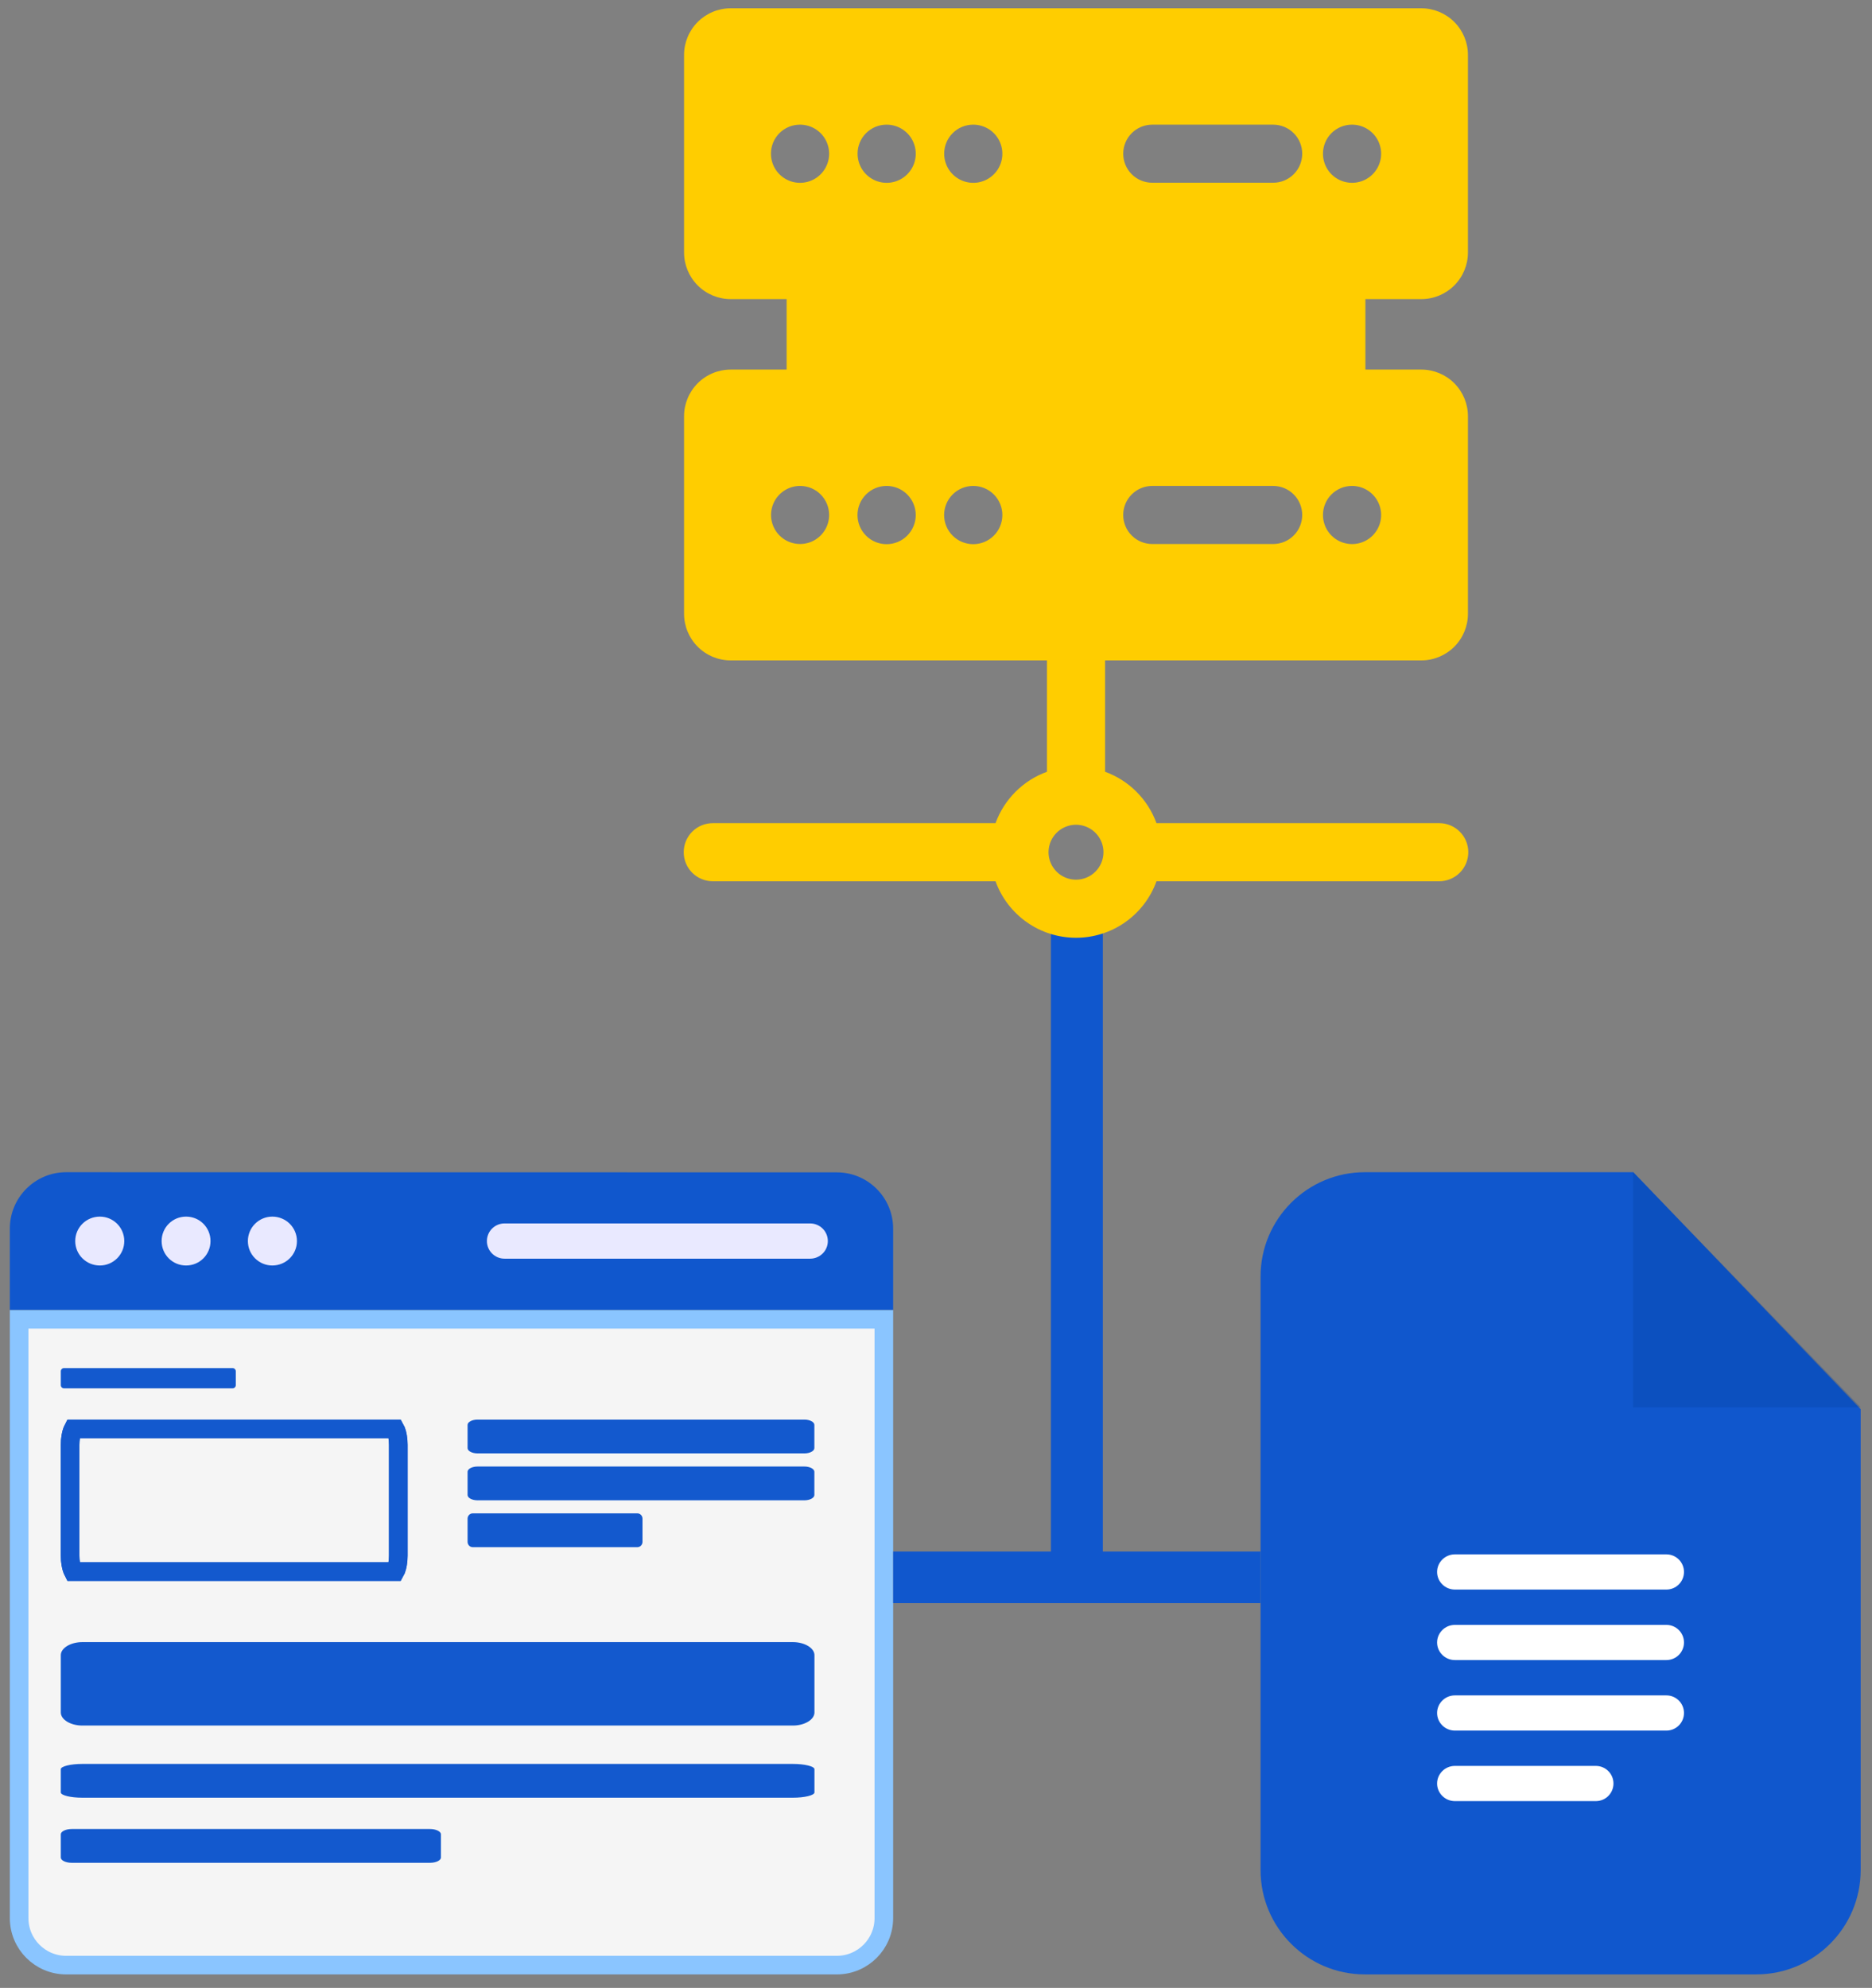 <svg width="113" height="120" viewBox="0 0 113 120" fill="none" xmlns="http://www.w3.org/2000/svg">
<rect x="0" y="0" width="113" height="120" fill="#808080" stroke="none"/>
<path d="M53.352 79.638V115.785C53.352 117.355 52.082 118.625 50.512 118.625H3.995C2.425 118.625 1.155 117.355 1.155 115.785V79.638H53.352Z" fill="#F5F5F5" stroke="#8AC5FF" stroke-width="1.123"/>
<path d="M53.913 79.071V74.171C53.913 72.291 52.392 70.769 50.512 70.769L3.995 70.76C2.115 70.76 0.594 72.291 0.594 74.161V79.071H53.913Z" fill="#1057CD"/>
<path d="M12.707 74.917C12.707 75.736 12.051 76.392 11.232 76.392C10.412 76.392 9.756 75.736 9.756 74.917C9.756 74.097 10.412 73.441 11.232 73.441C12.051 73.441 12.707 74.097 12.707 74.917Z" fill="#E9E9FF"/>
<path d="M7.502 74.917C7.502 75.736 6.836 76.392 6.027 76.392C5.207 76.392 4.541 75.736 4.541 74.917C4.541 74.097 5.207 73.441 6.027 73.441C6.836 73.441 7.502 74.097 7.502 74.917Z" fill="#E9E9FF"/>
<path d="M17.924 74.917C17.924 75.736 17.258 76.392 16.438 76.392C15.629 76.392 14.963 75.736 14.963 74.917C14.963 74.097 15.629 73.441 16.438 73.441C17.258 73.441 17.924 74.097 17.924 74.917Z" fill="#E9E9FF"/>
<path d="M30.454 73.853C29.87 73.853 29.391 74.326 29.391 74.917C29.391 75.507 29.87 75.98 30.454 75.98H48.9C49.491 75.98 49.971 75.507 49.971 74.917C49.971 74.326 49.491 73.853 48.9 73.853H30.454Z" fill="#E9E9FF"/>
<path d="M14.233 82.777V83.615C14.233 83.719 14.146 83.806 14.042 83.806H3.861C3.757 83.806 3.67 83.719 3.67 83.615V82.777C3.67 82.673 3.757 82.586 3.861 82.586H14.042C14.146 82.586 14.233 82.673 14.233 82.777Z" fill="#1359CE"/>
<path d="M23.86 86.257C23.873 86.28 23.889 86.31 23.904 86.35C23.982 86.547 24.042 86.856 24.042 87.218V93.908C24.042 94.269 23.982 94.578 23.904 94.776C23.889 94.816 23.873 94.847 23.86 94.87H4.412C4.4 94.847 4.385 94.816 4.369 94.776C4.292 94.578 4.231 94.27 4.231 93.908V87.218C4.231 86.856 4.292 86.547 4.369 86.35C4.385 86.31 4.4 86.28 4.412 86.257H23.86Z" stroke="#1057CD" stroke-width="1.123"/>
<path d="M23.86 86.257C23.873 86.28 23.889 86.31 23.904 86.35C23.982 86.547 24.042 86.856 24.042 87.218V93.908C24.042 94.269 23.982 94.578 23.904 94.776C23.889 94.816 23.873 94.847 23.86 94.87H4.412C4.4 94.847 4.385 94.816 4.369 94.776C4.292 94.578 4.231 94.27 4.231 93.908V87.218C4.231 86.856 4.292 86.547 4.369 86.35C4.385 86.31 4.4 86.28 4.412 86.257H23.86Z" stroke="#1359CE" stroke-width="1.123"/>
<path d="M49.163 99.915V103.375C49.163 103.805 48.572 104.163 47.865 104.163H4.967C4.26 104.163 3.67 103.805 3.67 103.375V99.915C3.67 99.485 4.26 99.127 4.967 99.127H47.865C48.572 99.127 49.163 99.485 49.163 99.915Z" fill="#1359CE"/>
<path d="M49.158 86.014V87.415C49.158 87.589 48.886 87.734 48.561 87.734H28.822C28.496 87.734 28.225 87.589 28.225 87.415V86.014C28.225 85.84 28.496 85.695 28.822 85.695H48.561C48.886 85.695 49.158 85.84 49.158 86.014Z" fill="#1359CE"/>
<path d="M49.158 88.846V90.247C49.158 90.421 48.886 90.566 48.561 90.566H28.822C28.496 90.566 28.225 90.421 28.225 90.247V88.846C28.225 88.672 28.496 88.527 28.822 88.527H48.561C48.886 88.527 49.158 88.672 49.158 88.846Z" fill="#1359CE"/>
<path d="M38.783 91.674V93.075C38.783 93.249 38.646 93.394 38.482 93.394H28.526C28.362 93.394 28.225 93.249 28.225 93.075V91.674C28.225 91.5 28.362 91.356 28.526 91.356H38.482C38.646 91.356 38.783 91.5 38.783 91.674Z" fill="#1359CE"/>
<path d="M49.163 106.799V108.2C49.163 108.374 48.572 108.519 47.865 108.519H4.967C4.26 108.519 3.67 108.374 3.67 108.2V106.799C3.67 106.625 4.26 106.48 4.967 106.48H47.865C48.572 106.48 49.163 106.625 49.163 106.799Z" fill="#1359CE"/>
<path d="M26.615 110.729V112.13C26.615 112.304 26.317 112.448 25.961 112.448H4.324C3.968 112.448 3.67 112.304 3.67 112.13V110.729C3.67 110.555 3.968 110.41 4.324 110.41H25.961C26.317 110.41 26.615 110.555 26.615 110.729Z" fill="#1359CE"/>
<path d="M82.388 70.76H98.595L112.316 85.067V112.889C112.316 116.363 109.493 119.185 106.01 119.185H82.388C78.914 119.185 76.092 116.363 76.092 112.889V77.056C76.092 73.582 78.914 70.76 82.388 70.76Z" fill="#1057CD"/>
<path opacity="0.302" fill-rule="evenodd" clip-rule="evenodd" d="M98.576 70.76V84.955H112.315L98.576 70.76Z" fill="#043FA0"/>
<path d="M100.589 95.954H87.819C87.232 95.954 86.748 95.479 86.748 94.892C86.748 94.305 87.232 93.83 87.819 93.83H100.589C101.176 93.83 101.651 94.305 101.651 94.892C101.651 95.479 101.176 95.954 100.589 95.954ZM96.333 108.724H87.819C87.232 108.724 86.748 108.249 86.748 107.662C86.748 107.075 87.232 106.6 87.819 106.6H96.333C96.919 106.6 97.394 107.075 97.394 107.662C97.394 108.249 96.919 108.724 96.333 108.724ZM100.589 104.467H87.819C87.232 104.467 86.748 103.992 86.748 103.405C86.748 102.818 87.232 102.343 87.819 102.343H100.589C101.176 102.343 101.651 102.818 101.651 103.405C101.651 103.992 101.176 104.467 100.589 104.467ZM100.589 100.21H87.819C87.232 100.21 86.748 99.735 86.748 99.149C86.748 98.562 87.232 98.087 87.819 98.087H100.589C101.176 98.087 101.651 98.562 101.651 99.149C101.651 99.735 101.176 100.21 100.589 100.21Z" fill="white"/>
<path d="M65.004 55.158V95.216H53.914" stroke="#1057CD" stroke-width="3.114"/>
<path d="M65.002 55.158V95.216H76.092" stroke="#1057CD" stroke-width="3.114"/>
<path fill-rule="evenodd" clip-rule="evenodd" d="M66.609 51.444C66.609 51.116 66.512 50.796 66.329 50.523C66.147 50.251 65.888 50.038 65.585 49.913C65.282 49.787 64.949 49.754 64.627 49.818C64.306 49.883 64.01 50.041 63.779 50.272C63.547 50.504 63.389 50.8 63.325 51.121C63.261 51.443 63.294 51.776 63.419 52.079C63.545 52.382 63.758 52.641 64.03 52.823C64.303 53.005 64.624 53.102 64.952 53.102C65.391 53.102 65.813 52.927 66.123 52.616C66.434 52.305 66.609 51.884 66.609 51.444ZM63.198 46.587V39.866H44.105C43.359 39.865 42.644 39.568 42.117 39.041C41.589 38.513 41.293 37.798 41.292 37.052V25.122C41.293 24.376 41.59 23.661 42.117 23.134C42.644 22.606 43.359 22.31 44.105 22.309H47.483V18.056H44.105C43.359 18.055 42.644 17.759 42.117 17.231C41.59 16.704 41.293 15.989 41.292 15.243V3.313C41.293 2.567 41.59 1.852 42.117 1.325C42.645 0.797 43.36 0.501 44.105 0.5L85.797 0.5C86.543 0.501 87.258 0.798 87.785 1.325C88.313 1.852 88.609 2.567 88.61 3.313V15.243C88.609 15.988 88.313 16.703 87.785 17.231C87.258 17.758 86.543 18.055 85.797 18.056H82.42V22.309H85.797C86.543 22.31 87.258 22.606 87.785 23.134C88.313 23.661 88.609 24.376 88.61 25.122V37.052C88.609 37.798 88.313 38.513 87.785 39.041C87.258 39.568 86.543 39.865 85.797 39.866H66.705V46.587C67.417 46.846 68.065 47.258 68.601 47.795C69.137 48.331 69.55 48.978 69.809 49.69H86.877C87.343 49.69 87.788 49.875 88.117 50.204C88.446 50.533 88.631 50.979 88.631 51.444C88.631 51.909 88.446 52.355 88.117 52.684C87.788 53.012 87.343 53.197 86.877 53.197H69.809C69.449 54.197 68.789 55.06 67.919 55.671C67.05 56.282 66.014 56.609 64.951 56.609C63.889 56.609 62.852 56.282 61.983 55.671C61.114 55.06 60.454 54.197 60.093 53.197H43.025C42.56 53.197 42.114 53.012 41.785 52.684C41.456 52.355 41.272 51.909 41.272 51.444C41.272 50.979 41.456 50.533 41.785 50.204C42.114 49.875 42.56 49.69 43.025 49.69H60.093C60.353 48.978 60.765 48.331 61.301 47.795C61.838 47.258 62.485 46.846 63.198 46.587ZM79.859 31.086C79.859 31.433 79.962 31.773 80.154 32.062C80.347 32.351 80.621 32.576 80.941 32.709C81.262 32.842 81.615 32.877 81.955 32.81C82.296 32.743 82.609 32.576 82.855 32.331C83.1 32.085 83.268 31.773 83.336 31.432C83.404 31.092 83.37 30.739 83.237 30.418C83.105 30.097 82.88 29.823 82.591 29.629C82.303 29.436 81.963 29.333 81.616 29.333H81.607C81.377 29.333 81.149 29.378 80.937 29.467C80.725 29.555 80.532 29.684 80.37 29.847C80.207 30.01 80.079 30.203 79.991 30.416C79.903 30.628 79.859 30.856 79.859 31.086ZM69.554 29.333C69.089 29.333 68.643 29.517 68.314 29.846C67.985 30.175 67.8 30.621 67.8 31.086C67.8 31.551 67.985 31.997 68.314 32.326C68.643 32.655 69.089 32.84 69.554 32.84H76.853C77.318 32.84 77.764 32.655 78.092 32.326C78.421 31.997 78.606 31.551 78.606 31.086C78.606 30.621 78.421 30.175 78.092 29.846C77.764 29.517 77.318 29.333 76.853 29.333H69.554ZM58.743 29.333C58.277 29.334 57.831 29.52 57.502 29.85C57.173 30.18 56.989 30.628 56.989 31.093C56.99 31.559 57.175 32.006 57.505 32.335C57.835 32.665 58.282 32.85 58.748 32.85C59.214 32.85 59.66 32.665 59.99 32.335C60.32 32.006 60.505 31.559 60.506 31.093C60.507 30.628 60.322 30.18 59.994 29.85C59.665 29.52 59.218 29.334 58.752 29.333H58.743ZM53.514 29.333C53.048 29.334 52.602 29.52 52.273 29.85C51.944 30.18 51.76 30.628 51.761 31.093C51.761 31.559 51.947 32.006 52.276 32.335C52.606 32.665 53.053 32.85 53.519 32.85C53.985 32.85 54.432 32.665 54.762 32.335C55.091 32.006 55.277 31.559 55.278 31.093C55.278 30.628 55.094 30.18 54.765 29.85C54.436 29.52 53.99 29.334 53.524 29.333H53.514ZM50.049 31.086C50.049 30.621 49.864 30.175 49.535 29.846C49.207 29.517 48.761 29.333 48.296 29.333H48.287C47.941 29.334 47.602 29.439 47.315 29.633C47.028 29.826 46.805 30.101 46.673 30.421C46.542 30.742 46.509 31.094 46.577 31.434C46.646 31.773 46.814 32.085 47.059 32.329C47.305 32.573 47.617 32.74 47.957 32.806C48.297 32.873 48.649 32.838 48.969 32.705C49.289 32.572 49.562 32.347 49.754 32.059C49.947 31.771 50.049 31.433 50.049 31.086H50.049ZM79.859 9.278C79.859 9.625 79.962 9.965 80.154 10.254C80.347 10.543 80.621 10.768 80.941 10.901C81.262 11.034 81.615 11.069 81.955 11.002C82.296 10.935 82.609 10.768 82.855 10.523C83.1 10.277 83.268 9.965 83.336 9.624C83.404 9.284 83.37 8.931 83.237 8.61C83.105 8.289 82.88 8.014 82.591 7.821C82.303 7.628 81.963 7.525 81.616 7.525H81.607C81.377 7.525 81.149 7.57 80.937 7.659C80.725 7.747 80.532 7.876 80.369 8.039C80.207 8.202 80.079 8.395 79.991 8.608C79.903 8.82 79.859 9.048 79.859 9.278ZM67.801 9.278C67.801 9.743 67.986 10.189 68.314 10.518C68.643 10.847 69.089 11.031 69.554 11.031H76.853C77.318 11.031 77.764 10.847 78.093 10.518C78.422 10.189 78.606 9.743 78.606 9.278C78.606 8.813 78.422 8.367 78.093 8.038C77.764 7.709 77.318 7.525 76.853 7.525H69.554C69.089 7.525 68.643 7.709 68.314 8.038C67.986 8.367 67.801 8.813 67.801 9.278ZM56.994 9.278C56.993 9.625 57.096 9.965 57.288 10.254C57.481 10.543 57.755 10.769 58.075 10.902C58.396 11.036 58.749 11.071 59.09 11.004C59.431 10.936 59.744 10.77 59.99 10.524C60.236 10.279 60.404 9.966 60.472 9.626C60.54 9.285 60.506 8.932 60.373 8.611C60.241 8.29 60.016 8.015 59.728 7.822C59.439 7.629 59.1 7.525 58.752 7.525H58.743C58.513 7.525 58.285 7.57 58.073 7.658C57.86 7.746 57.667 7.876 57.505 8.039C57.342 8.201 57.214 8.395 57.126 8.607C57.038 8.82 56.993 9.048 56.994 9.278ZM51.766 9.278C51.766 9.625 51.868 9.965 52.061 10.254C52.254 10.543 52.528 10.768 52.848 10.902C53.169 11.035 53.522 11.07 53.863 11.003C54.203 10.936 54.516 10.769 54.762 10.524C55.008 10.278 55.176 9.966 55.244 9.625C55.312 9.285 55.278 8.931 55.145 8.61C55.013 8.289 54.788 8.015 54.499 7.822C54.211 7.628 53.871 7.525 53.524 7.525H53.514C53.284 7.525 53.056 7.57 52.844 7.658C52.632 7.747 52.439 7.876 52.276 8.039C52.114 8.201 51.985 8.395 51.898 8.607C51.81 8.82 51.765 9.048 51.766 9.278H51.766ZM46.538 9.278C46.537 9.625 46.64 9.965 46.832 10.254C47.025 10.543 47.299 10.768 47.62 10.902C47.94 11.035 48.293 11.07 48.634 11.003C48.974 10.936 49.288 10.769 49.533 10.524C49.779 10.279 49.947 9.966 50.015 9.626C50.084 9.285 50.049 8.932 49.917 8.611C49.785 8.29 49.56 8.015 49.271 7.822C48.983 7.629 48.644 7.525 48.296 7.525H48.287C48.057 7.525 47.829 7.57 47.616 7.658C47.404 7.746 47.211 7.875 47.048 8.038C46.886 8.201 46.757 8.395 46.669 8.607C46.582 8.82 46.537 9.048 46.537 9.278H46.538Z" fill="#FFCD00"/>
</svg>
